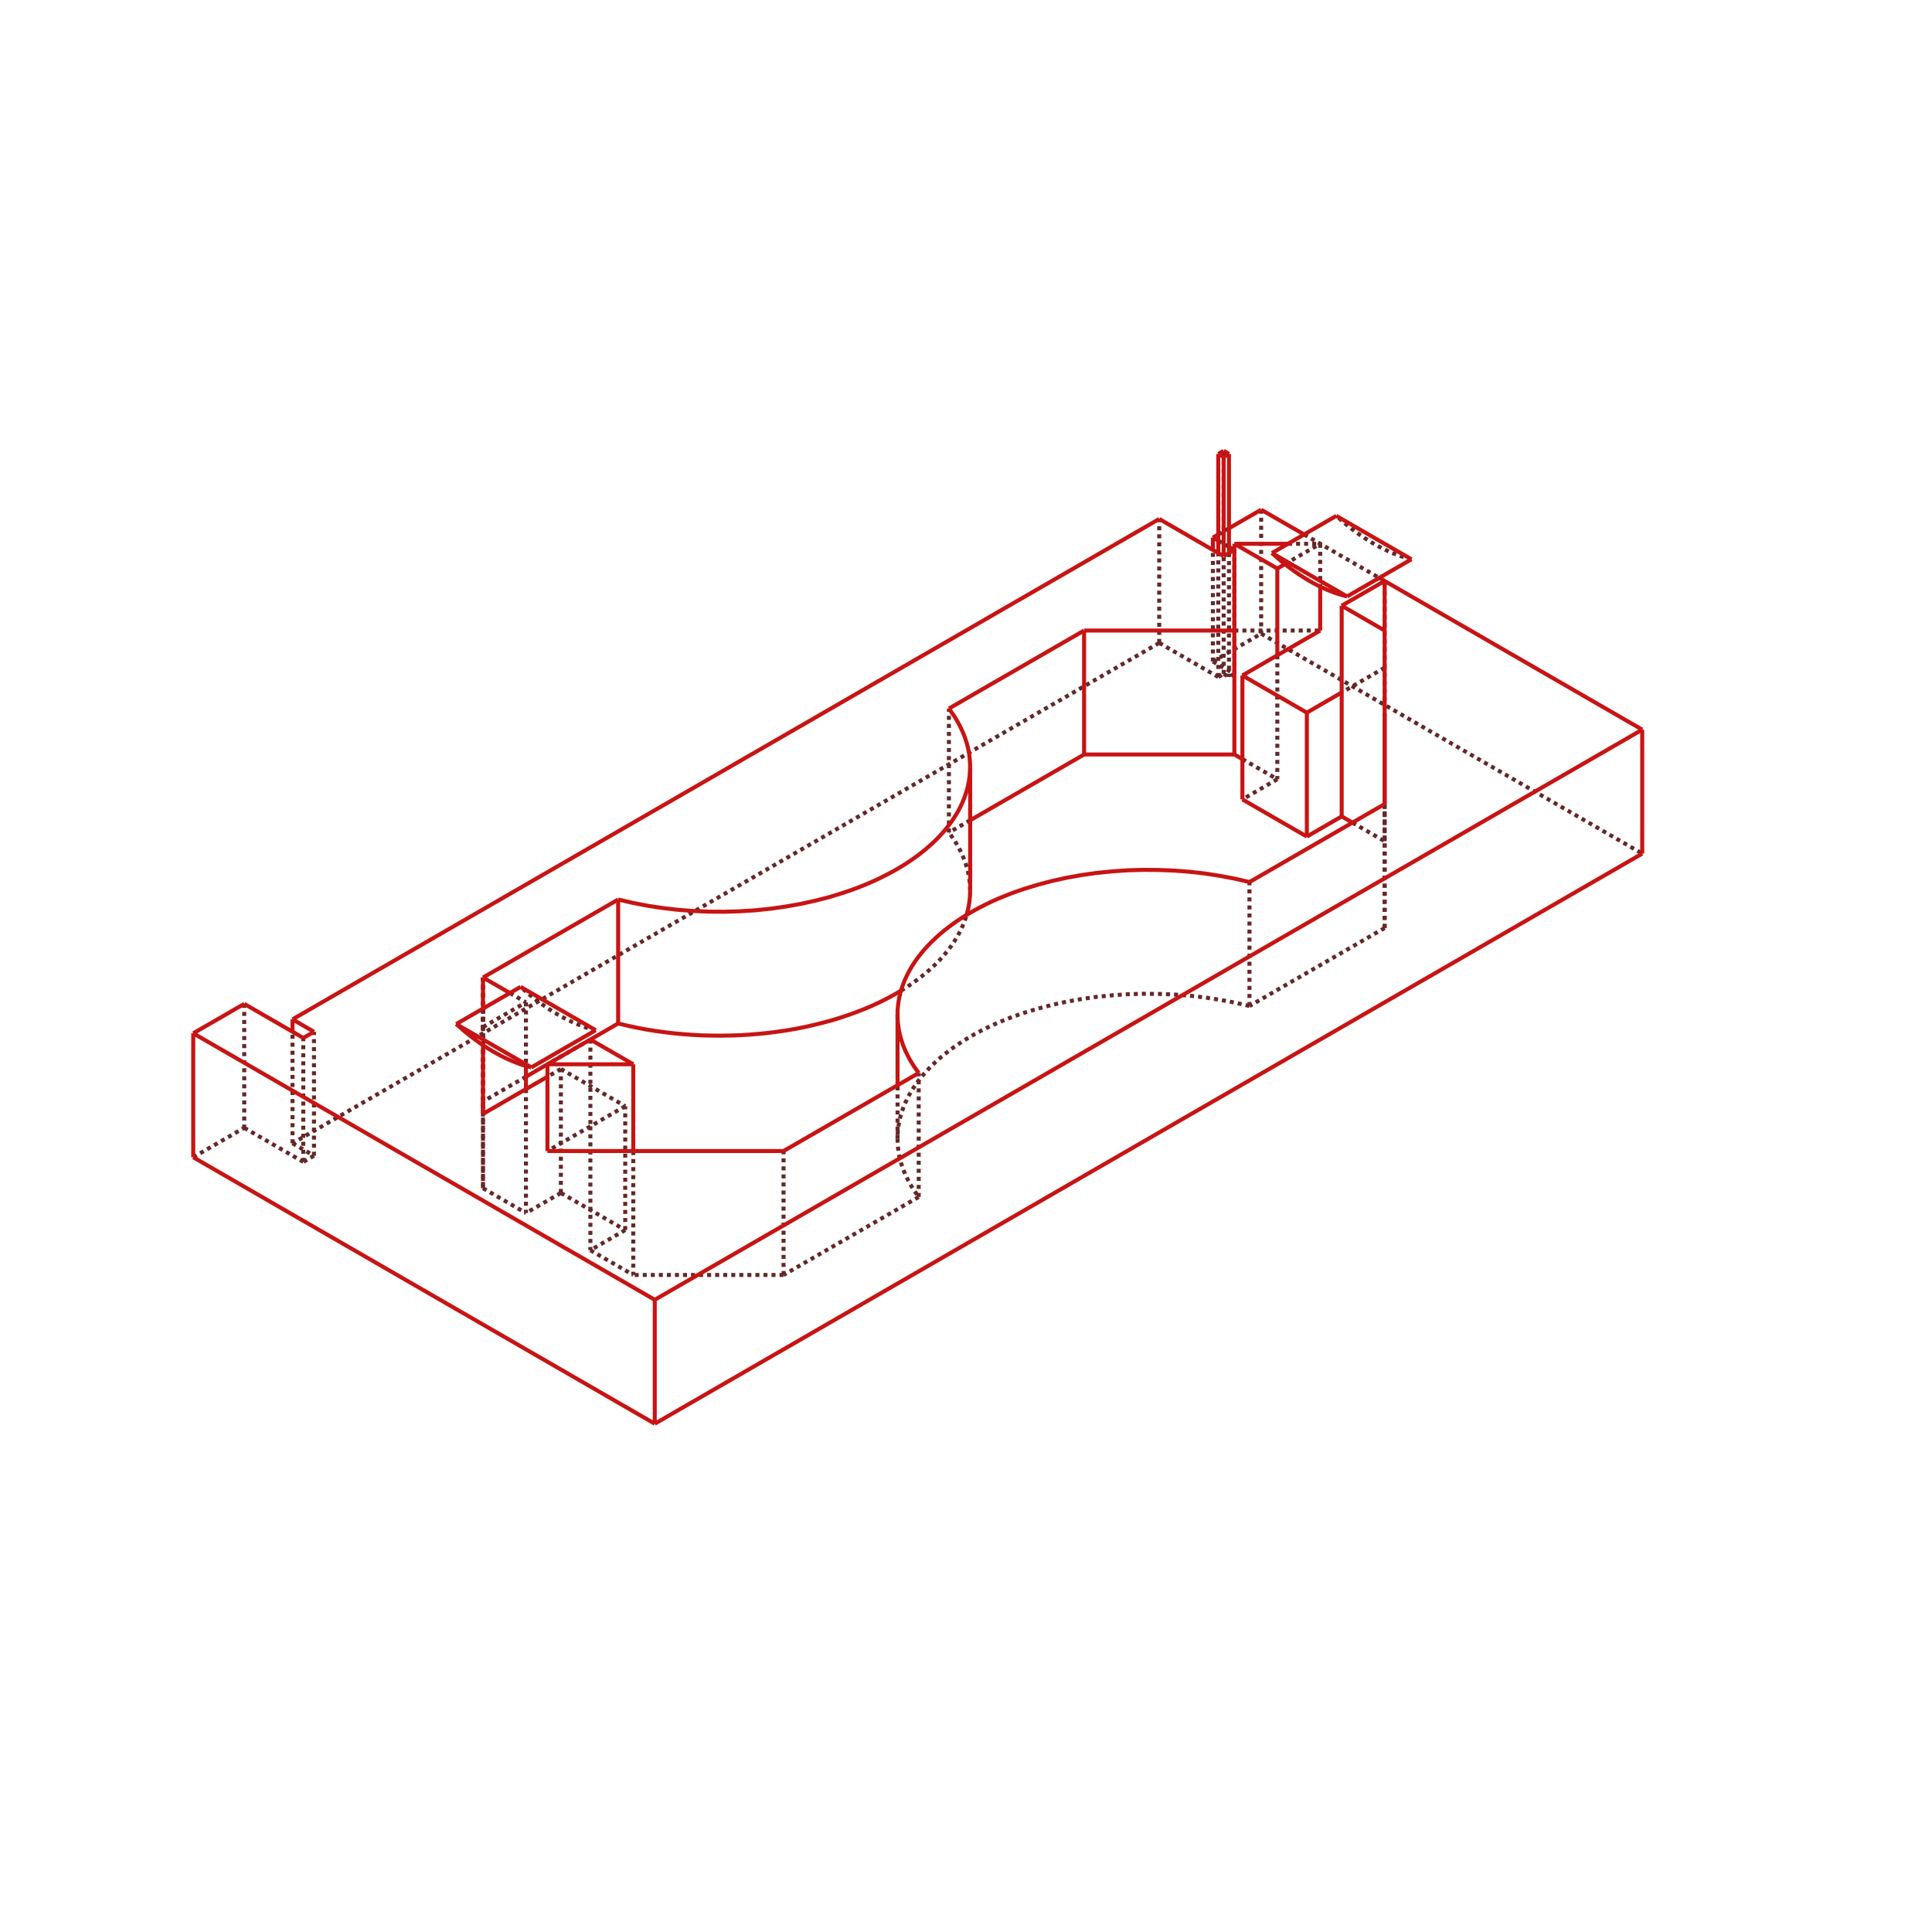 <?xml version="1.0" encoding="UTF-8" standalone="no"?>
<svg
   xmlns:svg="http://www.w3.org/2000/svg"
   xmlns="http://www.w3.org/2000/svg"
   width="480.0"
   height="480.0"

>
    <g transform="scale(18.856, -18.856)   translate(12.092,-11.778)" stroke-width="0.053"  fill="none">
       <!-- hidden lines -->
       <g  stroke="rgb(100,40,40)" fill="none" stroke-dasharray="0.053,0.053" >
			<path d="M4.031,2.899 L4.031,5.838 " />
			<path d="M3.96,2.858 L4.031,2.899 " />
			<path d="M3.96,2.858 L3.96,4.491 " />
			<path d="M4.031,2.899 L4.101,2.858 " />
			<path d="M4.101,4.491 L4.101,2.858 " />
			<path d="M3.182,3.307 L3.96,2.858 " />
			<path d="M3.182,3.307 L-8.238,-3.286 " />
			<path d="M-8.238,-3.286 L-7.955,-3.45 " />
			<path d="M-7.955,-3.45 L-8.096,-3.531 " />
			<path d="M-8.874,-3.082 L-8.096,-3.531 " />
			<path d="M-9.546,-3.47 L-8.874,-3.082 " />
			<path d="M4.525,3.429 L9.546,0.531 " />
			<path d="M3.889,3.062 L4.525,3.429 " />
			<path d="M3.889,3.062 L4.172,2.899 " />
			<path d="M4.172,2.899 L4.101,2.858 " />
			<path d="M0.691,0.97 L0.411,0.809 " />
			<path d="M4.278,1.776 L4.738,1.511 " />
			<path d="M4.738,1.511 L4.278,1.245 " />
			<path d="M5.728,0.939 L6.152,0.694 " />
			<path d="M6.152,-0.449 L6.152,0.694 " />
			<path d="M6.152,-0.449 L4.371,-1.477 " />
			<path d="M4.371,-1.477 L4.181,-1.433 L3.986,-1.396 L3.788,-1.365 L3.587,-1.342 L3.384,-1.326 L3.179,-1.318 L2.974,-1.316 L2.769,-1.322 L2.565,-1.336 L2.363,-1.356 L2.164,-1.384 L1.968,-1.419 L1.776,-1.461 L1.589,-1.51 L1.408,-1.565 L1.32,-1.595 L1.233,-1.626 L1.148,-1.66 L1.065,-1.694 L0.983,-1.73 L0.904,-1.768 L0.827,-1.807 L0.752,-1.847 L0.679,-1.889 L0.608,-1.932 L0.54,-1.976 L0.474,-2.021 L0.411,-2.068 L0.35,-2.115 L0.291,-2.164 L0.236,-2.214 L0.183,-2.265 L0.133,-2.316 L0.085,-2.369 L0.041,-2.422 L-0.001,-2.476 L-0.04,-2.531 L-0.076,-2.586 L-0.109,-2.643 L-0.138,-2.699 L-0.165,-2.756 L-0.189,-2.814 L-0.209,-2.872 L-0.227,-2.93 L-0.241,-2.989 L-0.252,-3.048 L-0.26,-3.107 L-0.265,-3.166 L-0.266,-3.225 " />
			<path d="M-0.266,-3.225 L-0.265,-3.275 L-0.262,-3.324 L-0.256,-3.373 L-0.249,-3.422 L-0.239,-3.472 L-0.227,-3.52 L-0.212,-3.569 L-0.196,-3.618 L-0.177,-3.666 L-0.156,-3.714 L-0.133,-3.761 L-0.108,-3.809 L-0.081,-3.855 L-0.052,-3.902 L0.013,-3.993 " />
			<path d="M0.013,-3.993 L-1.768,-5.021 " />
			<path d="M-1.768,-5.021 L-3.748,-5.021 " />
			<path d="M-4.313,-4.695 L-3.748,-5.021 " />
			<path d="M-3.854,-4.429 L-4.313,-4.695 " />
			<path d="M-4.702,-3.94 L-3.854,-4.429 " />
			<path d="M-4.702,-3.94 L-5.162,-4.205 " />
			<path d="M-5.728,-3.878 L-5.162,-4.205 " />
			<path d="M-5.728,-2.735 L-5.728,-3.878 " />
			<path d="M-4.313,-1.919 L-4.879,-2.245 " />
			<path d="M-5.162,-2.409 L-5.728,-2.735 " />
			<path d="M-0.22,-1.275 L-0.137,-1.223 L-0.058,-1.169 L0.018,-1.113 L0.09,-1.056 L0.159,-0.997 L0.224,-0.937 L0.285,-0.876 L0.341,-0.813 L0.394,-0.749 L0.443,-0.684 L0.487,-0.618 L0.528,-0.551 L0.563,-0.483 L0.595,-0.415 L0.622,-0.346 L0.645,-0.276 " />
			<path d="M0.691,0.041 L0.689,0.09 L0.686,0.14 L0.681,0.189 L0.673,0.238 L0.663,0.287 L0.651,0.336 L0.636,0.385 L0.62,0.433 L0.601,0.481 L0.58,0.529 L0.557,0.577 L0.532,0.624 L0.505,0.671 L0.476,0.717 L0.411,0.809 " />
			<path d="M3.182,3.307 L3.182,4.94 " />
			<path d="M4.172,2.899 L4.172,4.532 " />
			<path d="M3.96,4.654 L4.101,4.572 " />
			<path d="M3.96,4.736 L4.101,4.817 " />
			<path d="M5.091,4.736 L6.081,4.164 " />
			<path d="M-5.728,-1.102 L-5.728,-2.245 " />
			<path d="M-5.728,-2.245 L-5.728,-2.899 " />
			<path d="M-4.702,-2.307 L-4.879,-2.409 " />
			<path d="M-4.702,-2.307 L-3.854,-2.797 " />
			<path d="M-3.854,-2.797 L-4.313,-3.062 " />
			<path d="M-4.313,-3.062 L-4.879,-3.388 " />
			<path d="M6.152,2.327 L6.152,2.98 " />
			<path d="M6.152,2.98 L5.586,2.654 " />
			<path d="M4.172,3.47 L5.303,3.47 " />
			<path d="M-8.238,-3.286 L-8.238,-1.817 " />
			<path d="M3.889,3.062 L3.889,4.532 " />
			<path d="M-8.874,-1.449 L-8.874,-3.082 " />
			<path d="M-8.096,-3.531 L-8.096,-1.898 " />
			<path d="M-7.955,-3.45 L-7.955,-1.817 " />
			<path d="M4.525,5.062 L4.525,3.429 " />
			<path d="M-5.728,-2.735 L-5.728,-1.102 " />
			<path d="M-5.728,-2.245 L-5.728,-3.878 " />
			<path d="M-4.702,-3.94 L-4.702,-2.307 " />
			<path d="M-5.162,-2.572 L-5.162,-4.205 " />
			<path d="M-3.854,-4.429 L-3.854,-2.797 " />
			<path d="M-4.313,-3.062 L-4.313,-4.695 " />
			<path d="M-3.748,-3.388 L-3.748,-5.021 " />
			<path d="M-1.768,-5.021 L-1.768,-3.388 " />
			<path d="M0.013,-3.993 L0.013,-2.36 " />
			<path d="M4.371,-1.477 L4.371,0.156 " />
			<path d="M6.152,-0.449 L6.152,1.184 " />
			<path d="M6.152,0.694 L6.152,1.184 " />
			<path d="M4.738,3.144 L4.738,1.511 " />
			<path d="M0.411,0.809 L0.411,2.442 " />
			<path d="M-5.728,-1.511 L-5.728,-1.755 " />
			<path d="M-5.728,-1.102 L-5.728,-2.245 " />
			<path d="M-5.728,-1.755 L-5.728,-1.994 " />
			<path d="M-5.728,-1.755 L-5.162,-1.429 " />
			<path d="M-5.162,-1.429 L-5.162,-2.267 " />
			<path d="M-4.313,-1.919 L-4.313,-3.062 " />
			<path d="M6.152,2.98 L6.152,4.123 " />
			<path d="M4.838,4.345 L5.303,4.613 " />
			<path d="M5.303,4.613 L5.303,4.048 " />
			<path d="M4.879,4.613 L5.303,4.613 " />
			<path d="M-5.374,-1.306 L-5.162,-1.429 " />
			<path d="M6.505,4.409 L6.445,4.425 L6.384,4.444 L6.322,4.465 L6.26,4.489 L6.198,4.516 L6.136,4.546 L6.073,4.578 L6.01,4.613 L5.948,4.651 L5.885,4.691 L5.823,4.733 L5.76,4.778 L5.698,4.825 L5.637,4.875 L5.515,4.981 " />
			<path d="M-4.243,-1.796 L-4.303,-1.78 L-4.364,-1.762 L-4.426,-1.74 L-4.488,-1.716 L-4.55,-1.689 L-4.612,-1.659 L-4.675,-1.627 L-4.738,-1.592 L-4.8,-1.555 L-4.863,-1.515 L-4.925,-1.472 L-4.988,-1.427 L-5.05,-1.38 L-5.111,-1.331 L-5.233,-1.225 " />
			<path d="M-0.266,-3.225 L-0.266,-2.522 " />

       </g>

       <!-- solid lines -->
       <g  stroke="rgb(200,20,20)" fill="none">
			<path d="M3.96,5.797 L4.031,5.838 " />
			<path d="M3.96,4.491 L3.96,5.797 " />
			<path d="M4.031,5.838 L4.101,5.797 " />
			<path d="M4.031,5.756 L4.101,5.797 " />
			<path d="M4.031,5.756 L3.96,5.797 " />
			<path d="M4.101,5.797 L4.101,4.491 " />
			<path d="M-9.546,-3.47 L-3.465,-6.981 " />
			<path d="M-3.465,-6.981 L9.546,0.531 " />
			<path d="M2.192,1.837 L0.691,0.97 " />
			<path d="M2.192,1.837 L4.172,1.837 " />
			<path d="M4.172,1.837 L4.278,1.776 " />
			<path d="M4.278,1.245 L5.127,0.755 " />
			<path d="M5.586,1.021 L5.127,0.755 " />
			<path d="M5.586,1.021 L5.728,0.939 " />
			<path d="M-3.947,-1.707 L-4.313,-1.919 " />
			<path d="M-4.879,-2.245 L-5.162,-2.409 " />
			<path d="M-3.947,-1.707 L-3.83,-1.735 L-3.711,-1.761 L-3.591,-1.784 L-3.47,-1.804 L-3.347,-1.821 L-3.223,-1.836 L-3.098,-1.848 L-2.973,-1.857 L-2.847,-1.864 L-2.72,-1.867 L-2.594,-1.868 L-2.467,-1.866 L-2.341,-1.862 L-2.215,-1.854 L-2.09,-1.844 L-1.965,-1.831 L-1.842,-1.815 L-1.719,-1.797 L-1.598,-1.776 L-1.479,-1.752 L-1.361,-1.725 L-1.245,-1.696 L-1.13,-1.665 L-1.019,-1.631 L-0.909,-1.594 L-0.802,-1.555 L-0.697,-1.514 L-0.596,-1.471 L-0.497,-1.425 L-0.402,-1.377 L-0.309,-1.327 L-0.22,-1.275 " />
			<path d="M0.645,-0.276 L0.665,-0.197 L0.679,-0.118 L0.688,-0.039 L0.691,0.041 " />
			<path d="M3.182,4.94 L3.96,4.491 " />
			<path d="M4.031,4.45 L4.031,5.756 " />
			<path d="M3.96,4.491 L4.031,4.45 " />
			<path d="M4.101,4.491 L4.031,4.45 " />
			<path d="M4.172,4.532 L4.101,4.491 " />
			<path d="M-3.465,-5.348 L9.546,2.164 " />
			<path d="M-9.546,-1.837 L-3.465,-5.348 " />
			<path d="M-9.546,-1.837 L-8.874,-1.449 " />
			<path d="M-8.874,-1.449 L-8.096,-1.898 " />
			<path d="M-7.955,-1.817 L-8.096,-1.898 " />
			<path d="M-8.238,-1.653 L-7.955,-1.817 " />
			<path d="M3.182,4.94 L-8.238,-1.653 " />
			<path d="M3.889,4.695 L3.96,4.654 " />
			<path d="M4.101,4.572 L4.172,4.532 " />
			<path d="M3.889,4.695 L3.96,4.736 " />
			<path d="M4.101,4.817 L4.525,5.062 " />
			<path d="M4.525,5.062 L5.091,4.736 " />
			<path d="M6.081,4.164 L9.546,2.164 " />
			<path d="M-3.947,-0.074 L-5.728,-1.102 " />
			<path d="M-4.879,-2.409 L-5.162,-2.572 " />
			<path d="M-5.162,-2.572 L-5.728,-2.899 " />
			<path d="M-1.768,-3.388 L-3.748,-3.388 " />
			<path d="M-3.748,-3.388 L-4.879,-3.388 " />
			<path d="M0.013,-2.36 L-1.768,-3.388 " />
			<path d="M4.371,0.156 L4.181,0.2 L3.986,0.237 L3.788,0.268 L3.587,0.291 L3.384,0.307 L3.179,0.315 L2.974,0.317 L2.769,0.311 L2.565,0.297 L2.363,0.277 L2.164,0.249 L1.968,0.214 L1.776,0.172 L1.589,0.123 L1.408,0.068 L1.32,0.038 L1.233,0.007 L1.148,-0.027 L1.065,-0.061 L0.983,-0.097 L0.904,-0.135 L0.827,-0.174 L0.752,-0.214 L0.679,-0.256 L0.608,-0.299 L0.54,-0.343 L0.474,-0.388 L0.411,-0.435 L0.35,-0.482 L0.291,-0.531 L0.236,-0.581 L0.183,-0.632 L0.133,-0.683 L0.085,-0.736 L0.041,-0.789 L-0.001,-0.843 L-0.04,-0.898 L-0.076,-0.953 L-0.109,-1.01 L-0.138,-1.066 L-0.165,-1.123 L-0.189,-1.181 L-0.209,-1.239 L-0.227,-1.297 L-0.241,-1.356 L-0.252,-1.415 L-0.26,-1.474 L-0.265,-1.533 L-0.266,-1.592 " />
			<path d="M-0.266,-1.592 L-0.265,-1.642 L-0.262,-1.691 L-0.256,-1.74 L-0.249,-1.789 L-0.239,-1.839 L-0.227,-1.887 L-0.212,-1.936 L-0.196,-1.985 L-0.177,-2.033 L-0.156,-2.081 L-0.133,-2.128 L-0.108,-2.176 L-0.081,-2.222 L-0.052,-2.269 L0.013,-2.36 " />
			<path d="M6.152,1.184 L4.371,0.156 " />
			<path d="M6.152,1.184 L6.152,2.327 " />
			<path d="M5.586,2.654 L5.127,2.388 " />
			<path d="M4.278,2.878 L5.127,2.388 " />
			<path d="M5.303,3.47 L4.738,3.144 " />
			<path d="M4.738,3.144 L4.278,2.878 " />
			<path d="M2.192,3.47 L4.172,3.47 " />
			<path d="M2.192,3.47 L0.411,2.442 " />
			<path d="M-3.947,-0.074 L-3.756,-0.118 L-3.562,-0.156 L-3.364,-0.186 L-3.163,-0.209 L-2.959,-0.225 L-2.755,-0.234 L-2.55,-0.235 L-2.345,-0.229 L-2.141,-0.216 L-1.939,-0.195 L-1.74,-0.167 L-1.544,-0.132 L-1.352,-0.09 L-1.165,-0.042 L-0.984,0.014 L-0.895,0.044 L-0.809,0.075 L-0.724,0.108 L-0.64,0.143 L-0.559,0.179 L-0.48,0.217 L-0.403,0.256 L-0.327,0.296 L-0.255,0.337 L-0.184,0.38 L-0.116,0.425 L-0.05,0.47 L0.014,0.516 L0.075,0.564 L0.133,0.613 L0.189,0.663 L0.242,0.713 L0.292,0.765 L0.339,0.817 L0.384,0.871 L0.425,0.925 L0.464,0.98 L0.5,1.035 L0.533,1.091 L0.563,1.148 L0.589,1.205 L0.613,1.263 L0.633,1.321 L0.651,1.379 L0.665,1.438 L0.676,1.496 L0.684,1.555 L0.689,1.615 L0.691,1.674 " />
			<path d="M0.691,1.674 L0.689,1.723 L0.686,1.773 L0.681,1.822 L0.673,1.871 L0.663,1.92 L0.651,1.969 L0.636,2.018 L0.62,2.066 L0.601,2.114 L0.58,2.162 L0.557,2.21 L0.532,2.257 L0.505,2.304 L0.476,2.35 L0.411,2.442 " />
			<path d="M-8.238,-1.817 L-8.238,-1.653 " />
			<path d="M3.889,4.532 L3.889,4.695 " />
			<path d="M-3.465,-5.348 L-3.465,-6.981 " />
			<path d="M9.546,2.164 L9.546,0.531 " />
			<path d="M-9.546,-1.837 L-9.546,-3.47 " />
			<path d="M-3.947,-1.707 L-3.947,-0.074 " />
			<path d="M6.152,1.184 L6.152,2.327 " />
			<path d="M5.586,2.654 L5.586,1.021 " />
			<path d="M5.127,0.755 L5.127,2.388 " />
			<path d="M4.278,1.245 L4.278,2.878 " />
			<path d="M4.172,1.837 L4.172,3.47 " />
			<path d="M2.192,1.837 L2.192,3.47 " />
			<path d="M-5.728,-1.102 L-5.728,-1.511 " />
			<path d="M-5.728,-1.994 L-5.728,-2.899 " />
			<path d="M-5.162,-2.267 L-5.162,-2.572 " />
			<path d="M-4.879,-2.245 L-4.313,-1.919 " />
			<path d="M-4.879,-3.388 L-4.879,-2.245 " />
			<path d="M-3.748,-2.245 L-4.879,-2.245 " />
			<path d="M-3.748,-2.245 L-3.748,-3.388 " />
			<path d="M6.152,3.47 L6.152,4.123 " />
			<path d="M6.152,2.327 L6.152,3.47 " />
			<path d="M5.586,3.797 L6.152,4.123 " />
			<path d="M5.586,3.797 L5.586,2.654 " />
			<path d="M4.738,4.287 L4.838,4.345 " />
			<path d="M5.303,4.048 L5.303,3.47 " />
			<path d="M4.738,4.287 L4.738,3.144 " />
			<path d="M4.172,4.613 L4.879,4.613 " />
			<path d="M4.172,3.47 L4.172,4.613 " />
			<path d="M-5.728,-1.102 L-5.374,-1.306 " />
			<path d="M-4.313,-1.919 L-3.748,-2.245 " />
			<path d="M5.586,3.797 L6.152,3.47 " />
			<path d="M4.172,4.613 L4.738,4.287 " />
			<path d="M4.667,4.491 L5.515,4.981 " />
			<path d="M5.515,4.981 L6.505,4.409 " />
			<path d="M5.657,3.919 L6.505,4.409 " />
			<path d="M4.667,4.491 L5.657,3.919 " />
			<path d="M5.657,3.919 L5.596,3.935 L5.535,3.954 L5.474,3.975 L5.412,3.999 L5.35,4.026 L5.287,4.056 L5.225,4.088 L5.162,4.123 L5.099,4.161 L5.037,4.201 L4.974,4.243 L4.912,4.288 L4.85,4.335 L4.788,4.385 L4.667,4.491 " />
			<path d="M-6.081,-1.715 L-5.091,-2.286 " />
			<path d="M-5.091,-2.286 L-5.152,-2.27 L-5.213,-2.252 L-5.274,-2.23 L-5.336,-2.206 L-5.398,-2.179 L-5.461,-2.149 L-5.523,-2.117 L-5.586,-2.082 L-5.649,-2.045 L-5.711,-2.005 L-5.774,-1.962 L-5.836,-1.917 L-5.898,-1.87 L-5.96,-1.82 L-6.081,-1.715 " />
			<path d="M-5.233,-1.225 L-4.243,-1.796 " />
			<path d="M-5.091,-2.286 L-4.243,-1.796 " />
			<path d="M-6.081,-1.715 L-5.233,-1.225 " />
			<path d="M-0.266,-2.522 L-0.266,-1.592 " />
			<path d="M0.691,0.041 L0.691,1.674 " />

       </g>
    </g>
    
</svg>
